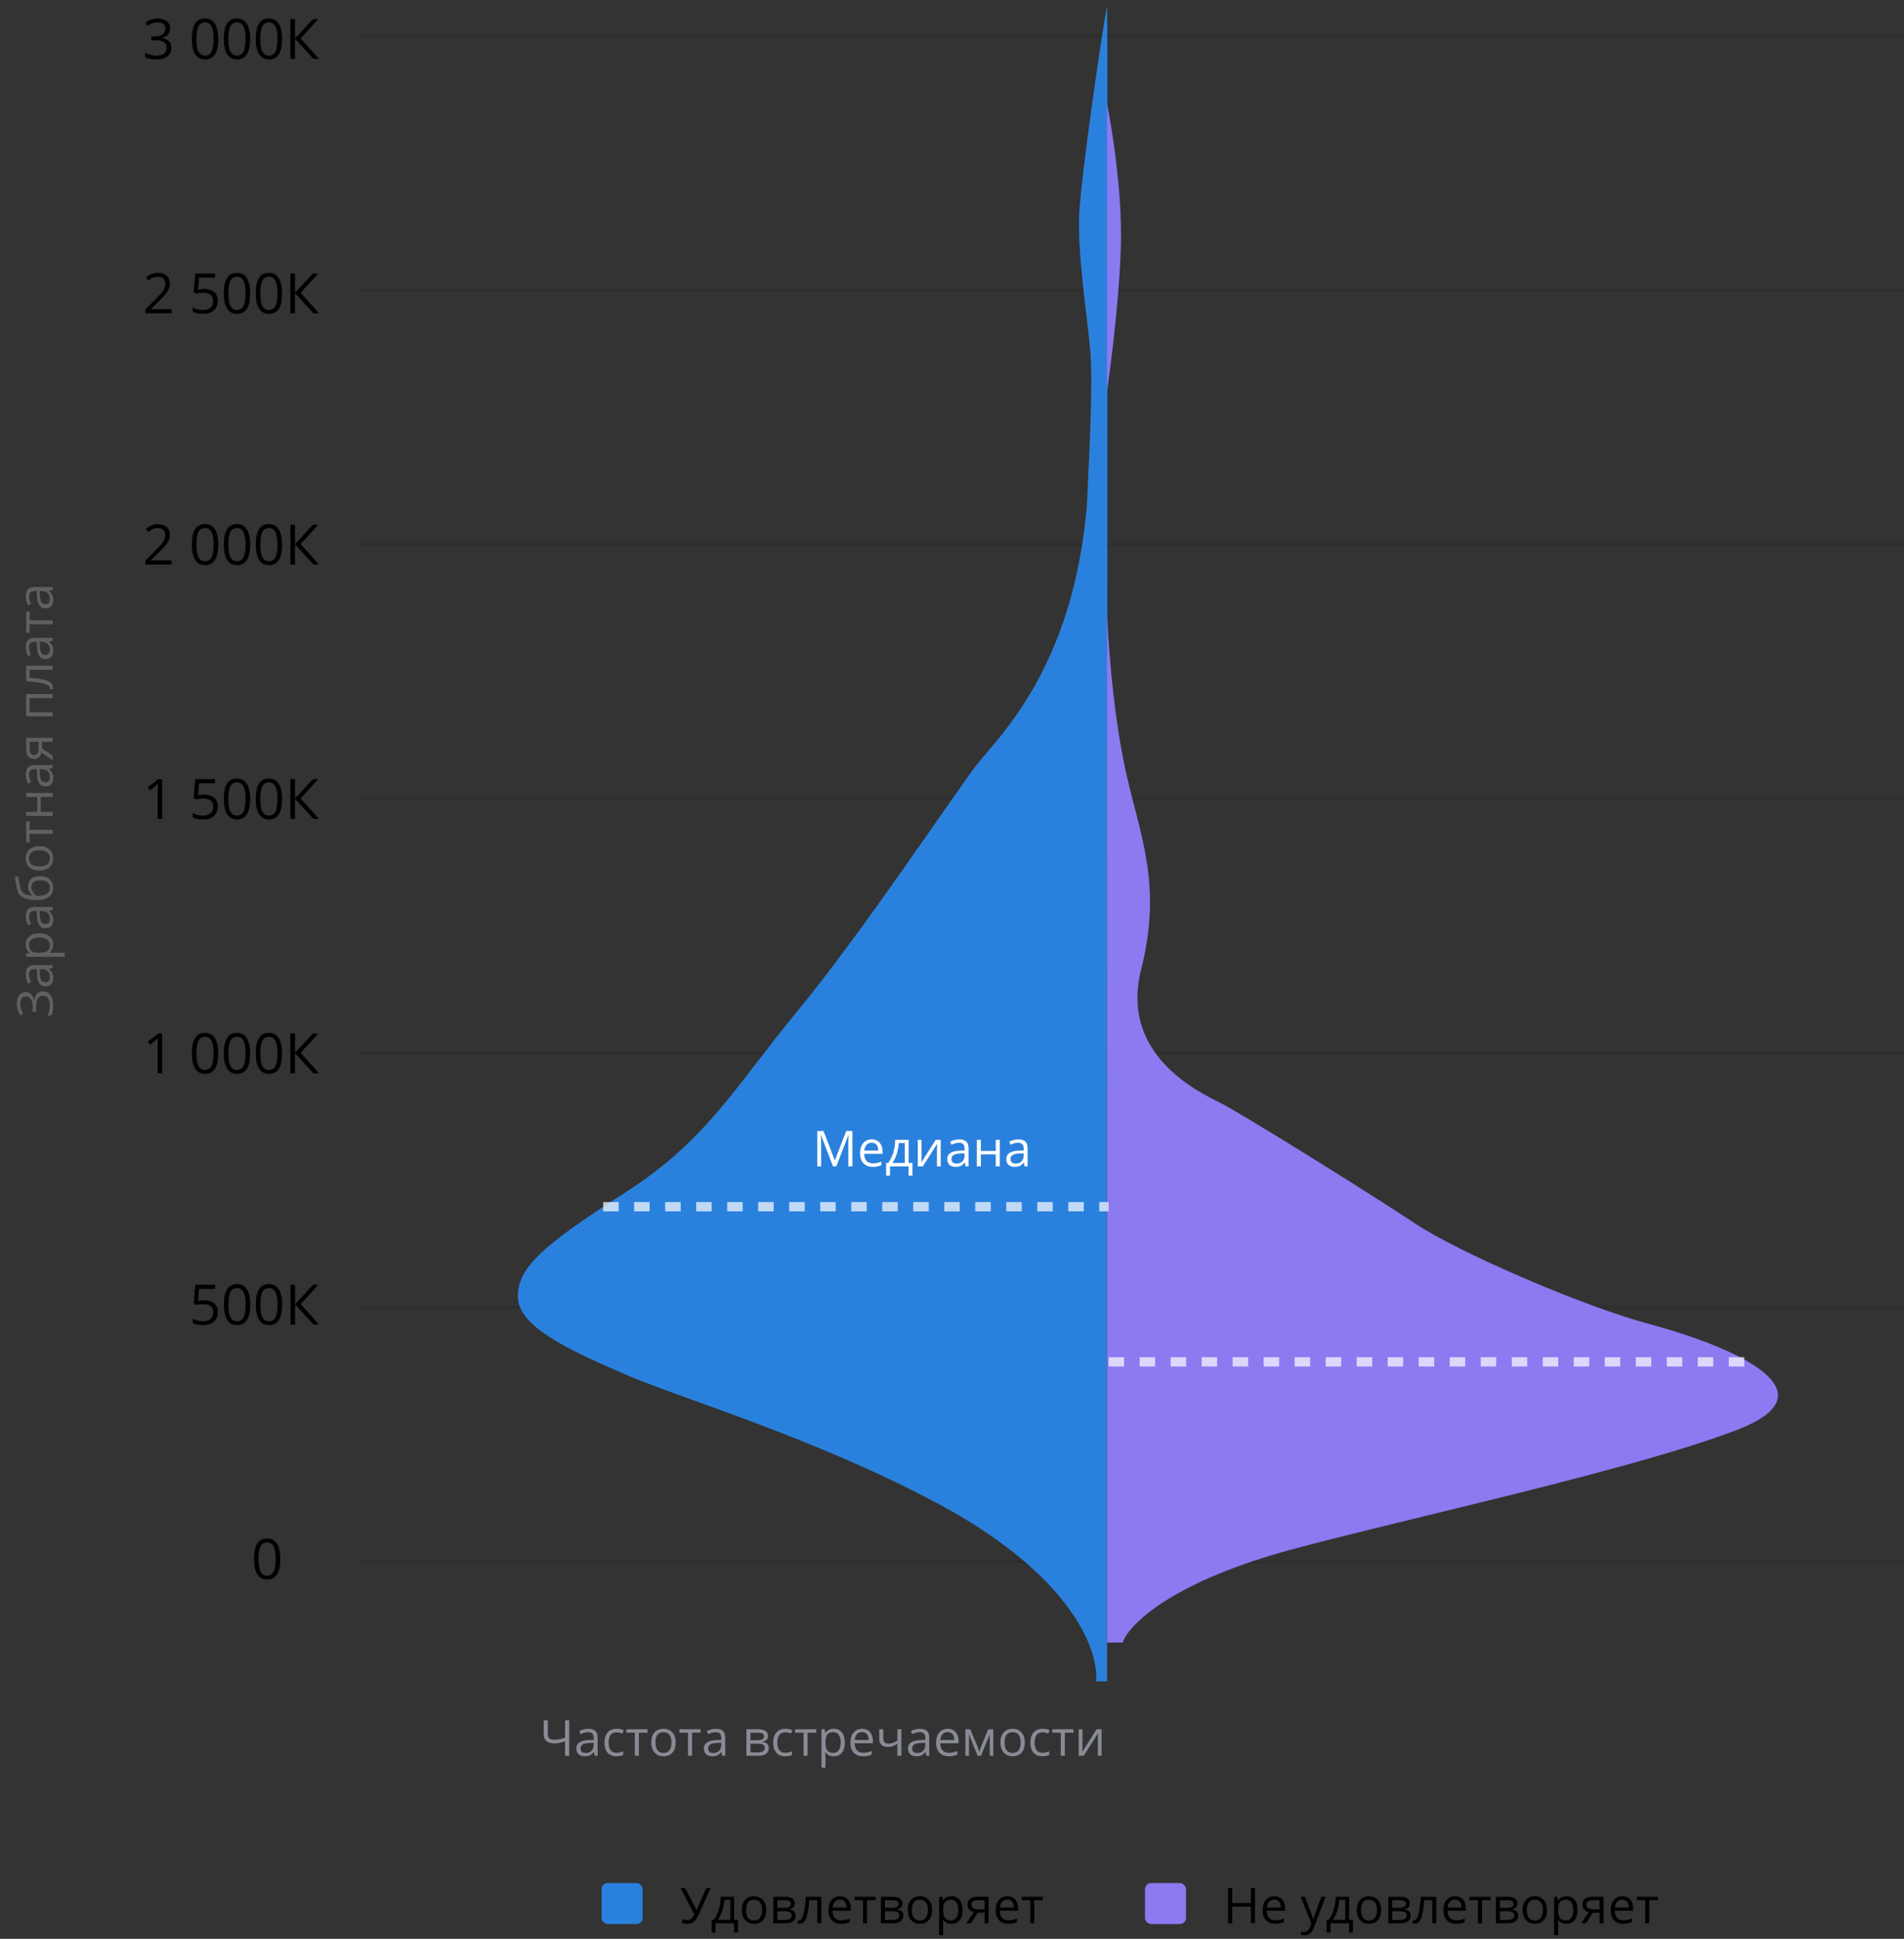 <?xml version="1.0" encoding="UTF-8"?> <svg xmlns="http://www.w3.org/2000/svg" width="614" height="625" viewBox="0 0 614 625" fill="none"><rect x="0" y="0" width="614" height="625" fill="#333333" stroke="none"/> <path d="M183.555 566H182.227V561.281C181.451 561.557 180.805 561.747 180.289 561.852C179.773 561.951 179.24 562 178.688 562C177.609 562 176.779 561.753 176.195 561.258C175.617 560.763 175.328 560.049 175.328 559.117V554.578H176.656V558.961C176.656 559.591 176.82 560.057 177.148 560.359C177.482 560.661 178.021 560.812 178.766 560.812C179.271 560.812 179.753 560.776 180.211 560.703C180.674 560.625 181.346 560.443 182.227 560.156V554.578H183.555V566ZM191.766 566L191.508 564.781H191.445C191.018 565.318 190.591 565.682 190.164 565.875C189.742 566.062 189.214 566.156 188.578 566.156C187.729 566.156 187.062 565.938 186.578 565.5C186.099 565.062 185.859 564.44 185.859 563.633C185.859 561.904 187.242 560.997 190.008 560.914L191.461 560.867V560.336C191.461 559.664 191.315 559.169 191.023 558.852C190.737 558.529 190.276 558.367 189.641 558.367C188.927 558.367 188.12 558.586 187.219 559.023L186.82 558.031C187.242 557.802 187.703 557.622 188.203 557.492C188.708 557.362 189.214 557.297 189.719 557.297C190.74 557.297 191.495 557.523 191.984 557.977C192.479 558.43 192.727 559.156 192.727 560.156V566H191.766ZM188.836 565.086C189.643 565.086 190.276 564.865 190.734 564.422C191.198 563.979 191.43 563.359 191.43 562.562V561.789L190.133 561.844C189.102 561.88 188.357 562.042 187.898 562.328C187.445 562.609 187.219 563.049 187.219 563.648C187.219 564.117 187.359 564.474 187.641 564.719C187.927 564.964 188.326 565.086 188.836 565.086ZM198.828 566.156C197.589 566.156 196.628 565.776 195.945 565.016C195.268 564.25 194.93 563.169 194.93 561.773C194.93 560.341 195.273 559.234 195.961 558.453C196.654 557.672 197.638 557.281 198.914 557.281C199.326 557.281 199.737 557.326 200.148 557.414C200.56 557.503 200.883 557.607 201.117 557.727L200.719 558.828C200.432 558.714 200.12 558.62 199.781 558.547C199.443 558.469 199.143 558.43 198.883 558.43C197.143 558.43 196.273 559.539 196.273 561.758C196.273 562.81 196.484 563.617 196.906 564.18C197.333 564.742 197.964 565.023 198.797 565.023C199.51 565.023 200.242 564.87 200.992 564.562V565.711C200.419 566.008 199.698 566.156 198.828 566.156ZM208.805 558.547H206.023V566H204.727V558.547H201.977V557.438H208.805V558.547ZM217.891 561.711C217.891 563.107 217.539 564.198 216.836 564.984C216.133 565.766 215.161 566.156 213.922 566.156C213.156 566.156 212.477 565.977 211.883 565.617C211.289 565.258 210.831 564.742 210.508 564.07C210.185 563.398 210.023 562.612 210.023 561.711C210.023 560.315 210.372 559.229 211.07 558.453C211.768 557.672 212.737 557.281 213.977 557.281C215.174 557.281 216.125 557.68 216.828 558.477C217.536 559.273 217.891 560.352 217.891 561.711ZM211.367 561.711C211.367 562.805 211.586 563.638 212.023 564.211C212.461 564.784 213.104 565.07 213.953 565.07C214.802 565.07 215.445 564.786 215.883 564.219C216.326 563.646 216.547 562.81 216.547 561.711C216.547 560.622 216.326 559.797 215.883 559.234C215.445 558.667 214.797 558.383 213.938 558.383C213.089 558.383 212.448 558.661 212.016 559.219C211.583 559.776 211.367 560.607 211.367 561.711ZM225.945 558.547H223.164V566H221.867V558.547H219.117V557.438H225.945V558.547ZM232.906 566L232.648 564.781H232.586C232.159 565.318 231.732 565.682 231.305 565.875C230.883 566.062 230.354 566.156 229.719 566.156C228.87 566.156 228.203 565.938 227.719 565.5C227.24 565.062 227 564.44 227 563.633C227 561.904 228.383 560.997 231.148 560.914L232.602 560.867V560.336C232.602 559.664 232.456 559.169 232.164 558.852C231.878 558.529 231.417 558.367 230.781 558.367C230.068 558.367 229.26 558.586 228.359 559.023L227.961 558.031C228.383 557.802 228.844 557.622 229.344 557.492C229.849 557.362 230.354 557.297 230.859 557.297C231.88 557.297 232.635 557.523 233.125 557.977C233.62 558.43 233.867 559.156 233.867 560.156V566H232.906ZM229.977 565.086C230.784 565.086 231.417 564.865 231.875 564.422C232.339 563.979 232.57 563.359 232.57 562.562V561.789L231.273 561.844C230.242 561.88 229.497 562.042 229.039 562.328C228.586 562.609 228.359 563.049 228.359 563.648C228.359 564.117 228.5 564.474 228.781 564.719C229.068 564.964 229.466 565.086 229.977 565.086ZM247.648 559.586C247.648 560.143 247.487 560.568 247.164 560.859C246.846 561.146 246.398 561.339 245.82 561.438V561.508C246.549 561.607 247.081 561.82 247.414 562.148C247.753 562.477 247.922 562.93 247.922 563.508C247.922 564.305 247.628 564.919 247.039 565.352C246.456 565.784 245.602 566 244.477 566H240.703V557.438H244.461C246.586 557.438 247.648 558.154 247.648 559.586ZM246.625 563.422C246.625 562.958 246.448 562.622 246.094 562.414C245.745 562.201 245.164 562.094 244.352 562.094H242V564.914H244.383C245.878 564.914 246.625 564.417 246.625 563.422ZM246.383 559.711C246.383 559.294 246.221 559 245.898 558.828C245.581 558.651 245.096 558.562 244.445 558.562H242V560.977H244.195C244.997 560.977 245.562 560.878 245.891 560.68C246.219 560.482 246.383 560.159 246.383 559.711ZM253.234 566.156C251.995 566.156 251.034 565.776 250.352 565.016C249.674 564.25 249.336 563.169 249.336 561.773C249.336 560.341 249.68 559.234 250.367 558.453C251.06 557.672 252.044 557.281 253.32 557.281C253.732 557.281 254.143 557.326 254.555 557.414C254.966 557.503 255.289 557.607 255.523 557.727L255.125 558.828C254.839 558.714 254.526 558.62 254.188 558.547C253.849 558.469 253.549 558.43 253.289 558.43C251.549 558.43 250.68 559.539 250.68 561.758C250.68 562.81 250.891 563.617 251.312 564.18C251.74 564.742 252.37 565.023 253.203 565.023C253.917 565.023 254.648 564.87 255.398 564.562V565.711C254.826 566.008 254.104 566.156 253.234 566.156ZM263.211 558.547H260.43V566H259.133V558.547H256.383V557.438H263.211V558.547ZM268.891 566.156C268.333 566.156 267.823 566.055 267.359 565.852C266.901 565.643 266.516 565.326 266.203 564.898H266.109C266.172 565.398 266.203 565.872 266.203 566.32V569.844H264.906V557.438H265.961L266.141 558.609H266.203C266.536 558.141 266.924 557.802 267.367 557.594C267.81 557.385 268.318 557.281 268.891 557.281C270.026 557.281 270.901 557.669 271.516 558.445C272.135 559.221 272.445 560.31 272.445 561.711C272.445 563.117 272.13 564.211 271.5 564.992C270.875 565.768 270.005 566.156 268.891 566.156ZM268.703 558.383C267.828 558.383 267.195 558.625 266.805 559.109C266.414 559.594 266.214 560.365 266.203 561.422V561.711C266.203 562.914 266.404 563.776 266.805 564.297C267.206 564.812 267.849 565.07 268.734 565.07C269.474 565.07 270.052 564.771 270.469 564.172C270.891 563.573 271.102 562.747 271.102 561.695C271.102 560.628 270.891 559.81 270.469 559.242C270.052 558.669 269.464 558.383 268.703 558.383ZM278.336 566.156C277.07 566.156 276.07 565.771 275.336 565C274.607 564.229 274.242 563.159 274.242 561.789C274.242 560.409 274.581 559.312 275.258 558.5C275.94 557.688 276.854 557.281 278 557.281C279.073 557.281 279.922 557.635 280.547 558.344C281.172 559.047 281.484 559.977 281.484 561.133V561.953H275.586C275.612 562.958 275.865 563.721 276.344 564.242C276.828 564.763 277.508 565.023 278.383 565.023C279.305 565.023 280.216 564.831 281.117 564.445V565.602C280.659 565.799 280.224 565.94 279.812 566.023C279.406 566.112 278.914 566.156 278.336 566.156ZM277.984 558.367C277.297 558.367 276.747 558.591 276.336 559.039C275.93 559.487 275.69 560.107 275.617 560.898H280.094C280.094 560.081 279.911 559.456 279.547 559.023C279.182 558.586 278.661 558.367 277.984 558.367ZM284.844 557.438V560.562C284.844 561.562 285.414 562.062 286.555 562.062C287.029 562.062 287.482 561.99 287.914 561.844C288.346 561.698 288.836 561.451 289.383 561.102V557.438H290.68V566H289.383V562.125C288.836 562.5 288.328 562.766 287.859 562.922C287.396 563.073 286.87 563.148 286.281 563.148C285.427 563.148 284.758 562.924 284.273 562.477C283.789 562.029 283.547 561.422 283.547 560.656V557.438H284.844ZM298.703 566L298.445 564.781H298.383C297.956 565.318 297.529 565.682 297.102 565.875C296.68 566.062 296.151 566.156 295.516 566.156C294.667 566.156 294 565.938 293.516 565.5C293.036 565.062 292.797 564.44 292.797 563.633C292.797 561.904 294.18 560.997 296.945 560.914L298.398 560.867V560.336C298.398 559.664 298.253 559.169 297.961 558.852C297.674 558.529 297.214 558.367 296.578 558.367C295.865 558.367 295.057 558.586 294.156 559.023L293.758 558.031C294.18 557.802 294.641 557.622 295.141 557.492C295.646 557.362 296.151 557.297 296.656 557.297C297.677 557.297 298.432 557.523 298.922 557.977C299.417 558.43 299.664 559.156 299.664 560.156V566H298.703ZM295.773 565.086C296.581 565.086 297.214 564.865 297.672 564.422C298.135 563.979 298.367 563.359 298.367 562.562V561.789L297.07 561.844C296.039 561.88 295.294 562.042 294.836 562.328C294.383 562.609 294.156 563.049 294.156 563.648C294.156 564.117 294.297 564.474 294.578 564.719C294.865 564.964 295.263 565.086 295.773 565.086ZM305.961 566.156C304.695 566.156 303.695 565.771 302.961 565C302.232 564.229 301.867 563.159 301.867 561.789C301.867 560.409 302.206 559.312 302.883 558.5C303.565 557.688 304.479 557.281 305.625 557.281C306.698 557.281 307.547 557.635 308.172 558.344C308.797 559.047 309.109 559.977 309.109 561.133V561.953H303.211C303.237 562.958 303.49 563.721 303.969 564.242C304.453 564.763 305.133 565.023 306.008 565.023C306.93 565.023 307.841 564.831 308.742 564.445V565.602C308.284 565.799 307.849 565.94 307.438 566.023C307.031 566.112 306.539 566.156 305.961 566.156ZM305.609 558.367C304.922 558.367 304.372 558.591 303.961 559.039C303.555 559.487 303.315 560.107 303.242 560.898H307.719C307.719 560.081 307.536 559.456 307.172 559.023C306.807 558.586 306.286 558.367 305.609 558.367ZM315.773 564.75L316.016 564.023L316.352 563.102L318.672 557.453H320.32V566H319.172V558.93L319.016 559.383L318.562 560.578L316.352 566H315.266L313.055 560.562C312.779 559.865 312.589 559.32 312.484 558.93V566H311.328V557.453H312.914L315.156 562.883C315.38 563.456 315.586 564.078 315.773 564.75ZM330.484 561.711C330.484 563.107 330.133 564.198 329.43 564.984C328.727 565.766 327.755 566.156 326.516 566.156C325.75 566.156 325.07 565.977 324.477 565.617C323.883 565.258 323.424 564.742 323.102 564.07C322.779 563.398 322.617 562.612 322.617 561.711C322.617 560.315 322.966 559.229 323.664 558.453C324.362 557.672 325.331 557.281 326.57 557.281C327.768 557.281 328.719 557.68 329.422 558.477C330.13 559.273 330.484 560.352 330.484 561.711ZM323.961 561.711C323.961 562.805 324.18 563.638 324.617 564.211C325.055 564.784 325.698 565.07 326.547 565.07C327.396 565.07 328.039 564.786 328.477 564.219C328.919 563.646 329.141 562.81 329.141 561.711C329.141 560.622 328.919 559.797 328.477 559.234C328.039 558.667 327.391 558.383 326.531 558.383C325.682 558.383 325.042 558.661 324.609 559.219C324.177 559.776 323.961 560.607 323.961 561.711ZM336.188 566.156C334.948 566.156 333.987 565.776 333.305 565.016C332.628 564.25 332.289 563.169 332.289 561.773C332.289 560.341 332.633 559.234 333.32 558.453C334.013 557.672 334.997 557.281 336.273 557.281C336.685 557.281 337.096 557.326 337.508 557.414C337.919 557.503 338.242 557.607 338.477 557.727L338.078 558.828C337.792 558.714 337.479 558.62 337.141 558.547C336.802 558.469 336.503 558.43 336.242 558.43C334.503 558.43 333.633 559.539 333.633 561.758C333.633 562.81 333.844 563.617 334.266 564.18C334.693 564.742 335.323 565.023 336.156 565.023C336.87 565.023 337.602 564.87 338.352 564.562V565.711C337.779 566.008 337.057 566.156 336.188 566.156ZM346.164 558.547H343.383V566H342.086V558.547H339.336V557.438H346.164V558.547ZM349.078 557.438V562.867L349.023 564.289L349 564.734L353.633 557.438H355.25V566H354.039V560.766L354.062 559.734L354.102 558.719L349.477 566H347.859V557.438H349.078Z" fill="#888B94"></path> <line x1="116.5" y1="11.5" x2="613.5" y2="11.5" stroke="black" stroke-opacity="0.1" stroke-linecap="round"></line> <line x1="116.5" y1="93.5" x2="613.5" y2="93.5" stroke="black" stroke-opacity="0.1" stroke-linecap="round"></line> <line x1="116.5" y1="175.5" x2="613.5" y2="175.5" stroke="black" stroke-opacity="0.1" stroke-linecap="round"></line> <line x1="116.5" y1="257.5" x2="613.5" y2="257.5" stroke="black" stroke-opacity="0.1" stroke-linecap="round"></line> <line x1="116.5" y1="339.5" x2="613.5" y2="339.5" stroke="black" stroke-opacity="0.1" stroke-linecap="round"></line> <line x1="116.5" y1="421.5" x2="613.5" y2="421.5" stroke="black" stroke-opacity="0.1" stroke-linecap="round"></line> <line x1="116.5" y1="503.5" x2="613.5" y2="503.5" stroke="black" stroke-opacity="0.1" stroke-linecap="round"></line> <path d="M90.395 502.558C90.395 504.778 90.044 506.437 89.341 507.532C88.644 508.628 87.574 509.176 86.133 509.176C84.75 509.176 83.698 508.616 82.978 507.497C82.257 506.372 81.897 504.726 81.897 502.558C81.897 500.319 82.245 498.658 82.942 497.574C83.64 496.49 84.703 495.948 86.133 495.948C87.527 495.948 88.585 496.514 89.306 497.645C90.032 498.775 90.395 500.413 90.395 502.558ZM83.373 502.558C83.373 504.427 83.593 505.789 84.032 506.645C84.472 507.494 85.172 507.919 86.133 507.919C87.106 507.919 87.809 507.488 88.242 506.627C88.682 505.76 88.901 504.403 88.901 502.558C88.901 500.712 88.682 499.361 88.242 498.506C87.809 497.645 87.106 497.214 86.133 497.214C85.172 497.214 84.472 497.639 84.032 498.488C83.593 499.332 83.373 500.688 83.373 502.558Z" fill="black"></path> <path d="M65.895 419.151C67.249 419.151 68.312 419.488 69.086 420.162C69.865 420.83 70.255 421.747 70.255 422.913C70.255 424.243 69.83 425.286 68.981 426.042C68.137 426.798 66.971 427.176 65.482 427.176C64.035 427.176 62.931 426.944 62.169 426.481V425.075C62.579 425.339 63.089 425.547 63.698 425.699C64.308 425.846 64.908 425.919 65.5 425.919C66.531 425.919 67.331 425.676 67.899 425.189C68.474 424.703 68.761 424 68.761 423.08C68.761 421.287 67.662 420.391 65.465 420.391C64.908 420.391 64.164 420.476 63.232 420.646L62.477 420.162L62.96 414.15H69.35V415.495H64.208L63.883 419.354C64.557 419.219 65.228 419.151 65.895 419.151ZM80.696 420.558C80.696 422.778 80.345 424.437 79.642 425.532C78.944 426.628 77.875 427.176 76.434 427.176C75.051 427.176 73.999 426.616 73.278 425.497C72.558 424.372 72.197 422.726 72.197 420.558C72.197 418.319 72.546 416.658 73.243 415.574C73.94 414.49 75.004 413.948 76.434 413.948C77.828 413.948 78.886 414.514 79.606 415.645C80.333 416.775 80.696 418.413 80.696 420.558ZM73.674 420.558C73.674 422.427 73.894 423.789 74.333 424.645C74.772 425.494 75.473 425.919 76.434 425.919C77.406 425.919 78.109 425.488 78.543 424.627C78.982 423.76 79.202 422.403 79.202 420.558C79.202 418.712 78.982 417.361 78.543 416.506C78.109 415.645 77.406 415.214 76.434 415.214C75.473 415.214 74.772 415.639 74.333 416.488C73.894 417.332 73.674 418.688 73.674 420.558ZM90.997 420.558C90.997 422.778 90.645 424.437 89.942 425.532C89.245 426.628 88.176 427.176 86.734 427.176C85.352 427.176 84.3 426.616 83.579 425.497C82.858 424.372 82.498 422.726 82.498 420.558C82.498 418.319 82.847 416.658 83.544 415.574C84.241 414.49 85.305 413.948 86.734 413.948C88.129 413.948 89.186 414.514 89.907 415.645C90.634 416.775 90.997 418.413 90.997 420.558ZM83.975 420.558C83.975 422.427 84.194 423.789 84.634 424.645C85.073 425.494 85.773 425.919 86.734 425.919C87.707 425.919 88.41 425.488 88.844 424.627C89.283 423.76 89.503 422.403 89.503 420.558C89.503 418.712 89.283 417.361 88.844 416.506C88.41 415.645 87.707 415.214 86.734 415.214C85.773 415.214 85.073 415.639 84.634 416.488C84.194 417.332 83.975 418.688 83.975 420.558ZM102.915 427H101.104L95.163 420.487V427H93.669V414.15H95.163V420.373L100.955 414.15H102.669L96.982 420.391L102.915 427Z" fill="black"></path> <path d="M52.284 346H50.86V336.842C50.86 336.08 50.884 335.359 50.931 334.68C50.808 334.803 50.67 334.932 50.518 335.066C50.365 335.201 49.668 335.772 48.426 336.78L47.652 335.778L51.054 333.15H52.284V346ZM70.372 339.558C70.372 341.778 70.02 343.437 69.317 344.532C68.62 345.628 67.551 346.176 66.109 346.176C64.727 346.176 63.675 345.616 62.954 344.497C62.233 343.372 61.873 341.726 61.873 339.558C61.873 337.319 62.222 335.658 62.919 334.574C63.616 333.49 64.68 332.948 66.109 332.948C67.504 332.948 68.561 333.514 69.282 334.645C70.009 335.775 70.372 337.413 70.372 339.558ZM63.35 339.558C63.35 341.427 63.569 342.789 64.009 343.645C64.448 344.494 65.148 344.919 66.109 344.919C67.082 344.919 67.785 344.488 68.219 343.627C68.658 342.76 68.878 341.403 68.878 339.558C68.878 337.712 68.658 336.361 68.219 335.506C67.785 334.645 67.082 334.214 66.109 334.214C65.148 334.214 64.448 334.639 64.009 335.488C63.569 336.332 63.35 337.688 63.35 339.558ZM80.673 339.558C80.673 341.778 80.321 343.437 79.618 344.532C78.921 345.628 77.852 346.176 76.41 346.176C75.027 346.176 73.976 345.616 73.255 344.497C72.534 343.372 72.174 341.726 72.174 339.558C72.174 337.319 72.522 335.658 73.22 334.574C73.917 333.49 74.981 332.948 76.41 332.948C77.805 332.948 78.862 333.514 79.583 334.645C80.31 335.775 80.673 337.413 80.673 339.558ZM73.65 339.558C73.65 341.427 73.87 342.789 74.31 343.645C74.749 344.494 75.449 344.919 76.41 344.919C77.383 344.919 78.086 344.488 78.519 343.627C78.959 342.76 79.179 341.403 79.179 339.558C79.179 337.712 78.959 336.361 78.519 335.506C78.086 334.645 77.383 334.214 76.41 334.214C75.449 334.214 74.749 334.639 74.31 335.488C73.87 336.332 73.65 337.688 73.65 339.558ZM90.974 339.558C90.974 341.778 90.622 343.437 89.919 344.532C89.222 345.628 88.152 346.176 86.711 346.176C85.328 346.176 84.276 345.616 83.556 344.497C82.835 343.372 82.475 341.726 82.475 339.558C82.475 337.319 82.823 335.658 83.52 334.574C84.218 333.49 85.281 332.948 86.711 332.948C88.106 332.948 89.163 333.514 89.884 334.645C90.61 335.775 90.974 337.413 90.974 339.558ZM83.951 339.558C83.951 341.427 84.171 342.789 84.61 343.645C85.05 344.494 85.75 344.919 86.711 344.919C87.684 344.919 88.387 344.488 88.82 343.627C89.26 342.76 89.48 341.403 89.48 339.558C89.48 337.712 89.26 336.361 88.82 335.506C88.387 334.645 87.684 334.214 86.711 334.214C85.75 334.214 85.05 334.639 84.61 335.488C84.171 336.332 83.951 337.688 83.951 339.558ZM102.892 346H101.081L95.14 339.487V346H93.645V333.15H95.14V339.373L100.932 333.15H102.646L96.959 339.391L102.892 346Z" fill="black"></path> <path d="M52.284 264H50.86V254.842C50.86 254.08 50.884 253.359 50.931 252.68C50.808 252.803 50.67 252.932 50.518 253.066C50.365 253.201 49.668 253.772 48.426 254.78L47.652 253.778L51.054 251.15H52.284V264ZM65.872 256.151C67.226 256.151 68.289 256.488 69.062 257.162C69.842 257.83 70.231 258.747 70.231 259.913C70.231 261.243 69.807 262.286 68.957 263.042C68.113 263.798 66.947 264.176 65.459 264.176C64.012 264.176 62.907 263.944 62.145 263.481V262.075C62.556 262.339 63.065 262.547 63.675 262.699C64.284 262.846 64.885 262.919 65.477 262.919C66.508 262.919 67.308 262.676 67.876 262.189C68.45 261.703 68.737 261 68.737 260.08C68.737 258.287 67.639 257.391 65.441 257.391C64.885 257.391 64.141 257.476 63.209 257.646L62.453 257.162L62.937 251.15H69.326V252.495H64.185L63.859 256.354C64.533 256.219 65.204 256.151 65.872 256.151ZM80.673 257.558C80.673 259.778 80.321 261.437 79.618 262.532C78.921 263.628 77.852 264.176 76.41 264.176C75.027 264.176 73.976 263.616 73.255 262.497C72.534 261.372 72.174 259.726 72.174 257.558C72.174 255.319 72.522 253.658 73.22 252.574C73.917 251.49 74.981 250.948 76.41 250.948C77.805 250.948 78.862 251.514 79.583 252.645C80.31 253.775 80.673 255.413 80.673 257.558ZM73.65 257.558C73.65 259.427 73.87 260.789 74.31 261.645C74.749 262.494 75.449 262.919 76.41 262.919C77.383 262.919 78.086 262.488 78.519 261.627C78.959 260.76 79.179 259.403 79.179 257.558C79.179 255.712 78.959 254.361 78.519 253.506C78.086 252.645 77.383 252.214 76.41 252.214C75.449 252.214 74.749 252.639 74.31 253.488C73.87 254.332 73.65 255.688 73.65 257.558ZM90.974 257.558C90.974 259.778 90.622 261.437 89.919 262.532C89.222 263.628 88.152 264.176 86.711 264.176C85.328 264.176 84.276 263.616 83.556 262.497C82.835 261.372 82.475 259.726 82.475 257.558C82.475 255.319 82.823 253.658 83.52 252.574C84.218 251.49 85.281 250.948 86.711 250.948C88.106 250.948 89.163 251.514 89.884 252.645C90.61 253.775 90.974 255.413 90.974 257.558ZM83.951 257.558C83.951 259.427 84.171 260.789 84.61 261.645C85.05 262.494 85.75 262.919 86.711 262.919C87.684 262.919 88.387 262.488 88.82 261.627C89.26 260.76 89.48 259.403 89.48 257.558C89.48 255.712 89.26 254.361 88.82 253.506C88.387 252.645 87.684 252.214 86.711 252.214C85.75 252.214 85.05 252.639 84.61 253.488C84.171 254.332 83.951 255.688 83.951 257.558ZM102.892 264H101.081L95.14 257.487V264H93.645V251.15H95.14V257.373L100.932 251.15H102.646L96.959 257.391L102.892 264Z" fill="black"></path> <path d="M55.325 182H46.879V180.743L50.263 177.342C51.294 176.299 51.974 175.555 52.302 175.109C52.63 174.664 52.876 174.23 53.04 173.809C53.204 173.387 53.286 172.933 53.286 172.446C53.286 171.761 53.078 171.219 52.662 170.82C52.246 170.416 51.669 170.214 50.931 170.214C50.398 170.214 49.891 170.302 49.41 170.478C48.935 170.653 48.405 170.973 47.819 171.436L47.046 170.442C48.23 169.458 49.519 168.966 50.913 168.966C52.12 168.966 53.066 169.276 53.752 169.897C54.438 170.513 54.78 171.342 54.78 172.385C54.78 173.199 54.552 174.005 54.095 174.802C53.638 175.599 52.782 176.606 51.528 177.825L48.716 180.576V180.646H55.325V182ZM70.372 175.558C70.372 177.778 70.02 179.437 69.317 180.532C68.62 181.628 67.551 182.176 66.109 182.176C64.727 182.176 63.675 181.616 62.954 180.497C62.233 179.372 61.873 177.726 61.873 175.558C61.873 173.319 62.222 171.658 62.919 170.574C63.616 169.49 64.68 168.948 66.109 168.948C67.504 168.948 68.561 169.514 69.282 170.645C70.009 171.775 70.372 173.413 70.372 175.558ZM63.35 175.558C63.35 177.427 63.569 178.789 64.009 179.645C64.448 180.494 65.148 180.919 66.109 180.919C67.082 180.919 67.785 180.488 68.219 179.627C68.658 178.76 68.878 177.403 68.878 175.558C68.878 173.712 68.658 172.361 68.219 171.506C67.785 170.645 67.082 170.214 66.109 170.214C65.148 170.214 64.448 170.639 64.009 171.488C63.569 172.332 63.35 173.688 63.35 175.558ZM80.673 175.558C80.673 177.778 80.321 179.437 79.618 180.532C78.921 181.628 77.852 182.176 76.41 182.176C75.027 182.176 73.976 181.616 73.255 180.497C72.534 179.372 72.174 177.726 72.174 175.558C72.174 173.319 72.522 171.658 73.22 170.574C73.917 169.49 74.981 168.948 76.41 168.948C77.805 168.948 78.862 169.514 79.583 170.645C80.31 171.775 80.673 173.413 80.673 175.558ZM73.65 175.558C73.65 177.427 73.87 178.789 74.31 179.645C74.749 180.494 75.449 180.919 76.41 180.919C77.383 180.919 78.086 180.488 78.519 179.627C78.959 178.76 79.179 177.403 79.179 175.558C79.179 173.712 78.959 172.361 78.519 171.506C78.086 170.645 77.383 170.214 76.41 170.214C75.449 170.214 74.749 170.639 74.31 171.488C73.87 172.332 73.65 173.688 73.65 175.558ZM90.974 175.558C90.974 177.778 90.622 179.437 89.919 180.532C89.222 181.628 88.152 182.176 86.711 182.176C85.328 182.176 84.276 181.616 83.556 180.497C82.835 179.372 82.475 177.726 82.475 175.558C82.475 173.319 82.823 171.658 83.52 170.574C84.218 169.49 85.281 168.948 86.711 168.948C88.106 168.948 89.163 169.514 89.884 170.645C90.61 171.775 90.974 173.413 90.974 175.558ZM83.951 175.558C83.951 177.427 84.171 178.789 84.61 179.645C85.05 180.494 85.75 180.919 86.711 180.919C87.684 180.919 88.387 180.488 88.82 179.627C89.26 178.76 89.48 177.403 89.48 175.558C89.48 173.712 89.26 172.361 88.82 171.506C88.387 170.645 87.684 170.214 86.711 170.214C85.75 170.214 85.05 170.639 84.61 171.488C84.171 172.332 83.951 173.688 83.951 175.558ZM102.892 182H101.081L95.14 175.487V182H93.645V169.15H95.14V175.373L100.932 169.15H102.646L96.959 175.391L102.892 182Z" fill="black"></path> <path d="M55.325 101H46.879V99.743L50.263 96.342C51.294 95.299 51.974 94.555 52.302 94.109C52.63 93.664 52.876 93.231 53.04 92.809C53.204 92.387 53.286 91.933 53.286 91.446C53.286 90.761 53.078 90.219 52.662 89.82C52.246 89.416 51.669 89.214 50.931 89.214C50.398 89.214 49.891 89.302 49.41 89.478C48.935 89.653 48.405 89.973 47.819 90.436L47.046 89.442C48.23 88.458 49.519 87.966 50.913 87.966C52.12 87.966 53.066 88.276 53.752 88.897C54.438 89.513 54.78 90.342 54.78 91.385C54.78 92.199 54.552 93.005 54.095 93.802C53.638 94.599 52.782 95.606 51.528 96.825L48.716 99.576V99.647H55.325V101ZM65.872 93.151C67.226 93.151 68.289 93.488 69.062 94.162C69.842 94.83 70.231 95.747 70.231 96.913C70.231 98.243 69.807 99.286 68.957 100.042C68.113 100.798 66.947 101.176 65.459 101.176C64.012 101.176 62.907 100.944 62.145 100.481V99.075C62.556 99.339 63.065 99.547 63.675 99.699C64.284 99.846 64.885 99.919 65.477 99.919C66.508 99.919 67.308 99.676 67.876 99.189C68.45 98.703 68.737 98 68.737 97.08C68.737 95.287 67.639 94.391 65.441 94.391C64.885 94.391 64.141 94.476 63.209 94.645L62.453 94.162L62.937 88.15H69.326V89.495H64.185L63.859 93.353C64.533 93.219 65.204 93.151 65.872 93.151ZM80.673 94.558C80.673 96.778 80.321 98.436 79.618 99.532C78.921 100.628 77.852 101.176 76.41 101.176C75.027 101.176 73.976 100.616 73.255 99.497C72.534 98.372 72.174 96.726 72.174 94.558C72.174 92.319 72.522 90.658 73.22 89.574C73.917 88.49 74.981 87.948 76.41 87.948C77.805 87.948 78.862 88.514 79.583 89.644C80.31 90.775 80.673 92.413 80.673 94.558ZM73.65 94.558C73.65 96.427 73.87 97.789 74.31 98.644C74.749 99.494 75.449 99.919 76.41 99.919C77.383 99.919 78.086 99.488 78.519 98.627C78.959 97.76 79.179 96.403 79.179 94.558C79.179 92.712 78.959 91.361 78.519 90.506C78.086 89.644 77.383 89.214 76.41 89.214C75.449 89.214 74.749 89.639 74.31 90.488C73.87 91.332 73.65 92.689 73.65 94.558ZM90.974 94.558C90.974 96.778 90.622 98.436 89.919 99.532C89.222 100.628 88.152 101.176 86.711 101.176C85.328 101.176 84.276 100.616 83.556 99.497C82.835 98.372 82.475 96.726 82.475 94.558C82.475 92.319 82.823 90.658 83.52 89.574C84.218 88.49 85.281 87.948 86.711 87.948C88.106 87.948 89.163 88.514 89.884 89.644C90.61 90.775 90.974 92.413 90.974 94.558ZM83.951 94.558C83.951 96.427 84.171 97.789 84.61 98.644C85.05 99.494 85.75 99.919 86.711 99.919C87.684 99.919 88.387 99.488 88.82 98.627C89.26 97.76 89.48 96.403 89.48 94.558C89.48 92.712 89.26 91.361 88.82 90.506C88.387 89.644 87.684 89.214 86.711 89.214C85.75 89.214 85.05 89.639 84.61 90.488C84.171 91.332 83.951 92.689 83.951 94.558ZM102.892 101H101.081L95.14 94.487V101H93.645V88.15H95.14V94.373L100.932 88.15H102.646L96.959 94.391L102.892 101Z" fill="black"></path> <path d="M54.842 9.174C54.842 9.994 54.61 10.665 54.148 11.187C53.69 11.708 53.04 12.057 52.196 12.232V12.303C53.227 12.432 53.992 12.76 54.49 13.287C54.988 13.815 55.237 14.506 55.237 15.361C55.237 16.586 54.812 17.529 53.963 18.191C53.113 18.848 51.906 19.176 50.342 19.176C49.662 19.176 49.038 19.123 48.47 19.018C47.907 18.918 47.359 18.739 46.826 18.481V17.093C47.383 17.368 47.975 17.579 48.602 17.726C49.234 17.866 49.832 17.936 50.395 17.936C52.615 17.936 53.726 17.066 53.726 15.326C53.726 13.768 52.501 12.988 50.052 12.988H48.786V11.731H50.069C51.071 11.731 51.865 11.512 52.451 11.072C53.037 10.627 53.33 10.012 53.33 9.227C53.33 8.6 53.113 8.107 52.68 7.75C52.252 7.393 51.669 7.214 50.931 7.214C50.368 7.214 49.838 7.29 49.34 7.442C48.842 7.595 48.273 7.876 47.635 8.286L46.897 7.302C47.424 6.886 48.03 6.561 48.716 6.326C49.407 6.086 50.134 5.966 50.895 5.966C52.144 5.966 53.113 6.253 53.805 6.827C54.496 7.396 54.842 8.178 54.842 9.174ZM70.372 12.558C70.372 14.778 70.02 16.436 69.317 17.532C68.62 18.628 67.551 19.176 66.109 19.176C64.727 19.176 63.675 18.616 62.954 17.497C62.233 16.372 61.873 14.726 61.873 12.558C61.873 10.319 62.222 8.658 62.919 7.574C63.616 6.49 64.68 5.948 66.109 5.948C67.504 5.948 68.561 6.514 69.282 7.645C70.009 8.775 70.372 10.413 70.372 12.558ZM63.35 12.558C63.35 14.427 63.569 15.789 64.009 16.645C64.448 17.494 65.148 17.919 66.109 17.919C67.082 17.919 67.785 17.488 68.219 16.627C68.658 15.76 68.878 14.403 68.878 12.558C68.878 10.712 68.658 9.361 68.219 8.506C67.785 7.645 67.082 7.214 66.109 7.214C65.148 7.214 64.448 7.639 64.009 8.488C63.569 9.332 63.35 10.688 63.35 12.558ZM80.673 12.558C80.673 14.778 80.321 16.436 79.618 17.532C78.921 18.628 77.852 19.176 76.41 19.176C75.027 19.176 73.976 18.616 73.255 17.497C72.534 16.372 72.174 14.726 72.174 12.558C72.174 10.319 72.522 8.658 73.22 7.574C73.917 6.49 74.981 5.948 76.41 5.948C77.805 5.948 78.862 6.514 79.583 7.645C80.31 8.775 80.673 10.413 80.673 12.558ZM73.65 12.558C73.65 14.427 73.87 15.789 74.31 16.645C74.749 17.494 75.449 17.919 76.41 17.919C77.383 17.919 78.086 17.488 78.519 16.627C78.959 15.76 79.179 14.403 79.179 12.558C79.179 10.712 78.959 9.361 78.519 8.506C78.086 7.645 77.383 7.214 76.41 7.214C75.449 7.214 74.749 7.639 74.31 8.488C73.87 9.332 73.65 10.688 73.65 12.558ZM90.974 12.558C90.974 14.778 90.622 16.436 89.919 17.532C89.222 18.628 88.152 19.176 86.711 19.176C85.328 19.176 84.276 18.616 83.556 17.497C82.835 16.372 82.475 14.726 82.475 12.558C82.475 10.319 82.823 8.658 83.52 7.574C84.218 6.49 85.281 5.948 86.711 5.948C88.106 5.948 89.163 6.514 89.884 7.645C90.61 8.775 90.974 10.413 90.974 12.558ZM83.951 12.558C83.951 14.427 84.171 15.789 84.61 16.645C85.05 17.494 85.75 17.919 86.711 17.919C87.684 17.919 88.387 17.488 88.82 16.627C89.26 15.76 89.48 14.403 89.48 12.558C89.48 10.712 89.26 9.361 88.82 8.506C88.387 7.645 87.684 7.214 86.711 7.214C85.75 7.214 85.05 7.639 84.61 8.488C84.171 9.332 83.951 10.688 83.951 12.558ZM102.892 19H101.081L95.14 12.487V19H93.645V6.15H95.14V12.373L100.932 6.15H102.646L96.959 12.391L102.892 19Z" fill="black"></path> <path d="M8.25 319.805C9 319.805 9.609 320.044 10.078 320.523C10.547 320.997 10.844 321.654 10.969 322.492L11.031 322.492C11.162 321.539 11.461 320.818 11.93 320.328C12.398 319.833 13.01 319.586 13.766 319.586C14.833 319.586 15.667 319.984 16.266 320.781C16.859 321.578 17.156 322.703 17.156 324.156C17.156 325.484 16.951 326.573 16.539 327.422L15.305 327.422C15.544 326.922 15.729 326.383 15.859 325.805C15.99 325.221 16.055 324.661 16.055 324.125C16.055 323.094 15.859 322.315 15.469 321.789C15.078 321.258 14.516 320.992 13.781 320.992C13.083 320.992 12.555 321.286 12.195 321.875C11.836 322.458 11.656 323.331 11.656 324.492L11.656 326.195L10.539 326.195L10.539 324.562C10.539 323.495 10.349 322.669 9.969 322.086C9.583 321.497 9.047 321.203 8.359 321.203C7.802 321.203 7.357 321.414 7.023 321.836C6.69 322.258 6.523 322.826 6.523 323.539C6.523 324.112 6.589 324.63 6.719 325.094C6.849 325.557 7.107 326.094 7.492 326.703L6.602 327.359C6.211 326.833 5.917 326.245 5.719 325.594C5.516 324.937 5.414 324.258 5.414 323.555C5.414 322.383 5.672 321.466 6.188 320.805C6.698 320.138 7.385 319.805 8.25 319.805ZM17 312.062L15.781 312.32L15.781 312.383C16.318 312.81 16.682 313.237 16.875 313.664C17.062 314.086 17.156 314.615 17.156 315.25C17.156 316.099 16.938 316.766 16.5 317.25C16.062 317.729 15.44 317.969 14.633 317.969C12.904 317.969 11.997 316.586 11.914 313.82L11.867 312.367L11.336 312.367C10.664 312.367 10.169 312.513 9.852 312.805C9.529 313.091 9.367 313.552 9.367 314.187C9.367 314.901 9.586 315.708 10.023 316.609L9.031 317.008C8.802 316.586 8.622 316.125 8.492 315.625C8.362 315.12 8.297 314.615 8.297 314.109C8.297 313.089 8.523 312.333 8.977 311.844C9.43 311.349 10.156 311.102 11.156 311.102L17 311.102L17 312.062ZM16.086 314.992C16.086 314.185 15.865 313.552 15.422 313.094C14.979 312.63 14.359 312.398 13.562 312.398L12.789 312.398L12.844 313.695C12.88 314.727 13.042 315.471 13.328 315.93C13.609 316.383 14.05 316.609 14.648 316.609C15.117 316.609 15.474 316.469 15.719 316.187C15.963 315.901 16.086 315.503 16.086 314.992ZM17.156 304.437C17.156 304.995 17.055 305.505 16.852 305.969C16.643 306.427 16.326 306.812 15.898 307.125L15.898 307.219C16.398 307.156 16.872 307.125 17.32 307.125L20.844 307.125L20.844 308.422L8.438 308.422L8.438 307.367L9.609 307.187L9.609 307.125C9.141 306.792 8.802 306.404 8.594 305.961C8.385 305.518 8.281 305.01 8.281 304.437C8.281 303.302 8.669 302.427 9.445 301.812C10.221 301.193 11.31 300.883 12.711 300.883C14.117 300.883 15.211 301.198 15.992 301.828C16.768 302.453 17.156 303.323 17.156 304.437ZM9.383 304.625C9.383 305.5 9.625 306.133 10.109 306.523C10.594 306.914 11.365 307.115 12.422 307.125L12.711 307.125C13.914 307.125 14.776 306.924 15.297 306.523C15.812 306.122 16.07 305.479 16.07 304.594C16.07 303.854 15.771 303.276 15.172 302.859C14.573 302.437 13.747 302.227 12.695 302.227C11.628 302.227 10.81 302.437 10.242 302.859C9.669 303.276 9.383 303.865 9.383 304.625ZM17 293.344L15.781 293.602L15.781 293.664C16.318 294.091 16.682 294.518 16.875 294.945C17.062 295.367 17.156 295.896 17.156 296.531C17.156 297.38 16.938 298.047 16.5 298.531C16.062 299.01 15.44 299.25 14.633 299.25C12.904 299.25 11.997 297.867 11.914 295.102L11.867 293.648L11.336 293.648C10.664 293.648 10.169 293.794 9.852 294.086C9.529 294.372 9.367 294.833 9.367 295.469C9.367 296.182 9.586 296.99 10.023 297.891L9.031 298.289C8.802 297.867 8.622 297.406 8.492 296.906C8.362 296.401 8.297 295.896 8.297 295.391C8.297 294.37 8.523 293.615 8.977 293.125C9.43 292.63 10.156 292.383 11.156 292.383L17 292.383L17 293.344ZM16.086 296.273C16.086 295.466 15.865 294.833 15.422 294.375C14.979 293.911 14.359 293.68 13.562 293.68L12.789 293.68L12.844 294.977C12.88 296.008 13.042 296.753 13.328 297.211C13.609 297.664 14.05 297.891 14.648 297.891C15.117 297.891 15.474 297.75 15.719 297.469C15.963 297.182 16.086 296.784 16.086 296.273ZM11.867 290.148C9.992 290.148 8.531 289.872 7.484 289.32C6.432 288.768 5.776 287.893 5.516 286.695C5.198 285.206 4.94 283.893 4.742 282.758L5.883 282.516C6.185 284.323 6.424 285.615 6.602 286.391C6.773 287.146 7.18 287.714 7.82 288.094C8.461 288.469 9.333 288.674 10.438 288.711L10.438 288.617C10 288.294 9.656 287.878 9.406 287.367C9.156 286.857 9.031 286.323 9.031 285.766C9.031 284.714 9.372 283.893 10.055 283.305C10.737 282.716 11.682 282.422 12.891 282.422C14.229 282.422 15.276 282.763 16.031 283.445C16.781 284.128 17.156 285.078 17.156 286.297C17.156 287.5 16.695 288.443 15.773 289.125C14.852 289.807 13.55 290.148 11.867 290.148ZM16.07 286.18C16.07 284.591 15.057 283.797 13.031 283.797C11.099 283.797 10.133 284.518 10.133 285.961C10.133 286.357 10.216 286.74 10.383 287.109C10.544 287.474 10.76 287.81 11.031 288.117C11.302 288.419 11.581 288.654 11.867 288.82C13.237 288.82 14.281 288.604 15 288.172C15.713 287.74 16.07 287.076 16.07 286.18ZM12.711 272.766C14.107 272.766 15.198 273.117 15.984 273.82C16.766 274.523 17.156 275.495 17.156 276.734C17.156 277.5 16.977 278.18 16.617 278.773C16.258 279.367 15.742 279.826 15.07 280.148C14.398 280.471 13.612 280.633 12.711 280.633C11.315 280.633 10.229 280.284 9.453 279.586C8.672 278.888 8.281 277.919 8.281 276.68C8.281 275.482 8.68 274.531 9.477 273.828C10.273 273.12 11.352 272.766 12.711 272.766ZM12.711 279.289C13.805 279.289 14.638 279.07 15.211 278.633C15.784 278.195 16.07 277.552 16.07 276.703C16.07 275.854 15.787 275.211 15.219 274.773C14.646 274.331 13.81 274.109 12.711 274.109C11.622 274.109 10.797 274.331 10.234 274.773C9.667 275.211 9.383 275.859 9.383 276.719C9.383 277.568 9.661 278.208 10.219 278.641C10.776 279.073 11.607 279.289 12.711 279.289ZM9.547 264.711L9.547 267.492L17 267.492L17 268.789L9.547 268.789L9.547 271.539L8.438 271.539L8.438 264.711L9.547 264.711ZM8.438 261.719L12.023 261.719L12.023 256.922L8.438 256.922L8.438 255.625L17 255.625L17 256.922L13.141 256.922L13.141 261.719L17 261.719L17 263.016L8.438 263.016L8.438 261.719ZM17 247.609L15.781 247.867L15.781 247.93C16.318 248.357 16.682 248.784 16.875 249.211C17.062 249.633 17.156 250.161 17.156 250.797C17.156 251.646 16.938 252.312 16.5 252.797C16.062 253.276 15.44 253.516 14.633 253.516C12.904 253.516 11.997 252.133 11.914 249.367L11.867 247.914L11.336 247.914C10.664 247.914 10.169 248.06 9.852 248.352C9.529 248.638 9.367 249.099 9.367 249.734C9.367 250.448 9.586 251.255 10.023 252.156L9.031 252.555C8.802 252.133 8.622 251.672 8.492 251.172C8.362 250.667 8.297 250.161 8.297 249.656C8.297 248.635 8.523 247.88 8.977 247.391C9.43 246.896 10.156 246.648 11.156 246.648L17 246.648L17 247.609ZM16.086 250.539C16.086 249.732 15.865 249.099 15.422 248.641C14.979 248.177 14.359 247.945 13.562 247.945L12.789 247.945L12.844 249.242C12.88 250.273 13.042 251.018 13.328 251.477C13.609 251.93 14.05 252.156 14.648 252.156C15.117 252.156 15.474 252.016 15.719 251.734C15.963 251.448 16.086 251.049 16.086 250.539ZM17 243.539L17 245.055L13.383 242.594C13.237 243.255 12.956 243.763 12.539 244.117C12.117 244.466 11.588 244.641 10.953 244.641C10.172 244.641 9.557 244.378 9.109 243.852C8.661 243.326 8.438 242.591 8.438 241.648L8.438 237.836L17 237.836L17 239.133L13.578 239.133L13.578 241.297L17 243.539ZM10.969 243.375C11.958 243.375 12.453 242.656 12.453 241.219L12.453 239.133L9.562 239.133L9.562 241.484C9.562 242.745 10.031 243.375 10.969 243.375ZM17 229.625L17 230.922L8.438 230.922L8.438 223.734L17 223.734L17 225.047L9.562 225.047L9.562 229.625L17 229.625ZM17 214.602L17 215.914L9.547 215.914L9.547 218.484C11.401 218.625 12.872 218.82 13.961 219.07C15.05 219.32 15.846 219.646 16.352 220.047C16.857 220.443 17.109 220.948 17.109 221.562C17.109 221.844 17.078 222.068 17.016 222.234L16.055 222.234C16.086 222.12 16.102 221.99 16.102 221.844C16.102 221.245 15.469 220.768 14.203 220.414C12.938 220.06 11.016 219.792 8.438 219.609L8.438 214.602L17 214.602ZM17 206.578L15.781 206.836L15.781 206.898C16.318 207.326 16.682 207.753 16.875 208.18C17.062 208.602 17.156 209.13 17.156 209.766C17.156 210.615 16.938 211.281 16.5 211.766C16.062 212.245 15.44 212.484 14.633 212.484C12.904 212.484 11.997 211.102 11.914 208.336L11.867 206.883L11.336 206.883C10.664 206.883 10.169 207.029 9.852 207.32C9.529 207.607 9.367 208.068 9.367 208.703C9.367 209.417 9.586 210.224 10.023 211.125L9.031 211.523C8.802 211.102 8.622 210.641 8.492 210.141C8.362 209.635 8.297 209.13 8.297 208.625C8.297 207.604 8.523 206.849 8.977 206.359C9.43 205.865 10.156 205.617 11.156 205.617L17 205.617L17 206.578ZM16.086 209.508C16.086 208.701 15.865 208.068 15.422 207.609C14.979 207.146 14.359 206.914 13.562 206.914L12.789 206.914L12.844 208.211C12.88 209.242 13.042 209.987 13.328 210.445C13.609 210.898 14.05 211.125 14.648 211.125C15.117 211.125 15.474 210.984 15.719 210.703C15.963 210.417 16.086 210.018 16.086 209.508ZM9.547 197.164L9.547 199.945L17 199.945L17 201.242L9.547 201.242L9.547 203.992L8.437 203.992L8.437 197.164L9.547 197.164ZM17 190.203L15.781 190.461L15.781 190.523C16.318 190.951 16.682 191.378 16.875 191.805C17.062 192.227 17.156 192.755 17.156 193.391C17.156 194.24 16.938 194.906 16.5 195.391C16.062 195.87 15.44 196.109 14.633 196.109C12.904 196.109 11.997 194.727 11.914 191.961L11.867 190.508L11.336 190.508C10.664 190.508 10.169 190.654 9.852 190.945C9.529 191.232 9.367 191.693 9.367 192.328C9.367 193.042 9.586 193.849 10.023 194.75L9.031 195.148C8.802 194.727 8.622 194.266 8.492 193.766C8.362 193.26 8.297 192.755 8.297 192.25C8.297 191.229 8.523 190.474 8.977 189.984C9.43 189.49 10.156 189.242 11.156 189.242L17 189.242L17 190.203ZM16.086 193.133C16.086 192.326 15.865 191.693 15.422 191.234C14.979 190.771 14.359 190.539 13.562 190.539L12.789 190.539L12.844 191.836C12.88 192.867 13.042 193.612 13.328 194.07C13.609 194.523 14.05 194.75 14.648 194.75C15.117 194.75 15.474 194.609 15.719 194.328C15.963 194.042 16.086 193.643 16.086 193.133Z" fill="#606060"></path> <path d="M353.5 542H357C356.833 364.167 357.4 7.2 357 2C356 6 348.5 57 348 69.5C347.5 82 350.5 101.5 351.5 112C352.5 122.5 351.5 141.5 350.5 163C346 215.5 322 237.5 315 246.5C308 255.5 278.5 300 257.5 325.5C236.5 351 228 367.5 201.5 384.5C175 401.5 167 408.5 167 418C167 427.5 183 435 201.5 443C220 451 263 463.5 303 485C343.303 506.663 354.333 530.167 353.5 542Z" fill="#2A81DD"></path> <path d="M362 529.5H357V196V126V33.5C358.5 40.833 361.5 59.5 361.5 75.5C361.5 91.5 358.5 115.833 357 126V196C357 201.5 358.5 228 363 248.5C367.5 269 375 285 368 312.5C361 340 386.5 352 393.5 355.5C400.5 359 443 385.5 456.5 394.5C470 403.5 510 421 532.5 427C555 433 594 448 560 461C526 474 453.5 489.5 416.5 499.5C379.39 509.53 364.5 522.833 362 529.5Z" fill="#8B7AF0"></path> <path d="M194.5 389L357.5 389" stroke="white" stroke-opacity="0.7" stroke-width="3" stroke-dasharray="5 5"></path> <path d="M357.5 439H564.5" stroke="white" stroke-opacity="0.7" stroke-width="3" stroke-dasharray="5 5"></path> <path d="M268.625 376L264.75 365.875H264.688C264.76 366.677 264.797 367.63 264.797 368.734V376H263.57V364.578H265.57L269.188 374H269.25L272.898 364.578H274.883V376H273.555V368.641C273.555 367.797 273.591 366.88 273.664 365.891H273.602L269.695 376H268.625ZM281.445 376.156C280.18 376.156 279.18 375.771 278.445 375C277.716 374.229 277.352 373.159 277.352 371.789C277.352 370.409 277.69 369.312 278.367 368.5C279.049 367.688 279.964 367.281 281.109 367.281C282.182 367.281 283.031 367.635 283.656 368.344C284.281 369.047 284.594 369.977 284.594 371.133V371.953H278.695C278.721 372.958 278.974 373.721 279.453 374.242C279.938 374.763 280.617 375.023 281.492 375.023C282.414 375.023 283.326 374.831 284.227 374.445V375.602C283.768 375.799 283.333 375.94 282.922 376.023C282.516 376.112 282.023 376.156 281.445 376.156ZM281.094 368.367C280.406 368.367 279.857 368.591 279.445 369.039C279.039 369.487 278.799 370.107 278.727 370.898H283.203C283.203 370.081 283.021 369.456 282.656 369.023C282.292 368.586 281.771 368.367 281.094 368.367ZM294.25 378.961H292.992V376H287.008V378.961H285.758V374.883H286.43C287.128 373.935 287.674 372.823 288.07 371.547C288.466 370.271 288.672 368.901 288.688 367.438H293.023V374.883H294.25V378.961ZM291.773 374.883V368.461H289.852C289.784 369.617 289.56 370.789 289.18 371.977C288.805 373.159 288.336 374.128 287.773 374.883H291.773ZM297.188 367.438V372.867L297.133 374.289L297.109 374.734L301.742 367.438H303.359V376H302.148V370.766L302.172 369.734L302.211 368.719L297.586 376H295.969V367.438H297.188ZM311.375 376L311.117 374.781H311.055C310.628 375.318 310.201 375.682 309.773 375.875C309.352 376.062 308.823 376.156 308.188 376.156C307.339 376.156 306.672 375.938 306.188 375.5C305.708 375.062 305.469 374.44 305.469 373.633C305.469 371.904 306.852 370.997 309.617 370.914L311.07 370.867V370.336C311.07 369.664 310.924 369.169 310.633 368.852C310.346 368.529 309.885 368.367 309.25 368.367C308.536 368.367 307.729 368.586 306.828 369.023L306.43 368.031C306.852 367.802 307.312 367.622 307.812 367.492C308.318 367.362 308.823 367.297 309.328 367.297C310.349 367.297 311.104 367.523 311.594 367.977C312.089 368.43 312.336 369.156 312.336 370.156V376H311.375ZM308.445 375.086C309.253 375.086 309.885 374.865 310.344 374.422C310.807 373.979 311.039 373.359 311.039 372.562V371.789L309.742 371.844C308.711 371.88 307.966 372.042 307.508 372.328C307.055 372.609 306.828 373.049 306.828 373.648C306.828 374.117 306.969 374.474 307.25 374.719C307.536 374.964 307.935 375.086 308.445 375.086ZM316.312 367.438V371.023H321.109V367.438H322.406V376H321.109V372.141H316.312V376H315.016V367.438H316.312ZM330.422 376L330.164 374.781H330.102C329.674 375.318 329.247 375.682 328.82 375.875C328.398 376.062 327.87 376.156 327.234 376.156C326.385 376.156 325.719 375.938 325.234 375.5C324.755 375.062 324.516 374.44 324.516 373.633C324.516 371.904 325.898 370.997 328.664 370.914L330.117 370.867V370.336C330.117 369.664 329.971 369.169 329.68 368.852C329.393 368.529 328.932 368.367 328.297 368.367C327.583 368.367 326.776 368.586 325.875 369.023L325.477 368.031C325.898 367.802 326.359 367.622 326.859 367.492C327.365 367.362 327.87 367.297 328.375 367.297C329.396 367.297 330.151 367.523 330.641 367.977C331.135 368.43 331.383 369.156 331.383 370.156V376H330.422ZM327.492 375.086C328.299 375.086 328.932 374.865 329.391 374.422C329.854 373.979 330.086 373.359 330.086 372.562V371.789L328.789 371.844C327.758 371.88 327.013 372.042 326.555 372.328C326.102 372.609 325.875 373.049 325.875 373.648C325.875 374.117 326.016 374.474 326.297 374.719C326.583 374.964 326.982 375.086 327.492 375.086Z" fill="white"></path> <path d="M221.522 620.156C220.944 620.156 220.436 620.078 219.999 619.922V618.625C220.483 618.849 220.975 618.961 221.475 618.961C222.048 618.961 222.506 618.831 222.85 618.57C223.199 618.305 223.545 617.81 223.889 617.086L219.444 608.578H220.913L224.288 615.07C224.418 615.326 224.519 615.576 224.592 615.82H224.655C224.801 615.383 224.902 615.107 224.959 614.992L227.764 608.578H229.17L225.522 616.75C225.084 617.724 224.689 618.432 224.334 618.875C223.986 619.318 223.59 619.643 223.147 619.852C222.709 620.055 222.168 620.156 221.522 620.156ZM237.983 622.961H236.725V620H230.741V622.961H229.491V618.883H230.163C230.861 617.935 231.407 616.823 231.803 615.547C232.199 614.271 232.405 612.901 232.42 611.438H236.756V618.883H237.983V622.961ZM235.506 618.883V612.461H233.584C233.517 613.617 233.293 614.789 232.913 615.977C232.538 617.159 232.069 618.128 231.506 618.883H235.506ZM247.092 615.711C247.092 617.107 246.741 618.198 246.038 618.984C245.334 619.766 244.363 620.156 243.124 620.156C242.358 620.156 241.678 619.977 241.084 619.617C240.491 619.258 240.032 618.742 239.709 618.07C239.387 617.398 239.225 616.612 239.225 615.711C239.225 614.315 239.574 613.229 240.272 612.453C240.97 611.672 241.939 611.281 243.178 611.281C244.376 611.281 245.327 611.68 246.03 612.477C246.738 613.273 247.092 614.352 247.092 615.711ZM240.569 615.711C240.569 616.805 240.788 617.638 241.225 618.211C241.663 618.784 242.306 619.07 243.155 619.07C244.004 619.07 244.647 618.786 245.084 618.219C245.527 617.646 245.749 616.81 245.749 615.711C245.749 614.622 245.527 613.797 245.084 613.234C244.647 612.667 243.999 612.383 243.139 612.383C242.29 612.383 241.65 612.661 241.217 613.219C240.785 613.776 240.569 614.607 240.569 615.711ZM256.319 613.586C256.319 614.143 256.157 614.568 255.834 614.859C255.517 615.146 255.069 615.339 254.491 615.438V615.508C255.22 615.607 255.751 615.82 256.084 616.148C256.423 616.477 256.592 616.93 256.592 617.508C256.592 618.305 256.298 618.919 255.709 619.352C255.126 619.784 254.272 620 253.147 620H249.374V611.438H253.131C255.256 611.438 256.319 612.154 256.319 613.586ZM255.295 617.422C255.295 616.958 255.118 616.622 254.764 616.414C254.415 616.201 253.834 616.094 253.022 616.094H250.67V618.914H253.053C254.548 618.914 255.295 618.417 255.295 617.422ZM255.053 613.711C255.053 613.294 254.892 613 254.569 612.828C254.251 612.651 253.767 612.562 253.116 612.562H250.67V614.977H252.866C253.668 614.977 254.233 614.878 254.561 614.68C254.889 614.482 255.053 614.159 255.053 613.711ZM264.866 620H263.553V612.547H260.983C260.842 614.401 260.647 615.872 260.397 616.961C260.147 618.049 259.821 618.846 259.42 619.352C259.025 619.857 258.519 620.109 257.905 620.109C257.624 620.109 257.4 620.078 257.233 620.016V619.055C257.347 619.086 257.478 619.102 257.624 619.102C258.222 619.102 258.699 618.469 259.053 617.203C259.407 615.938 259.676 614.016 259.858 611.438H264.866V620ZM271.241 620.156C269.975 620.156 268.975 619.771 268.241 619C267.512 618.229 267.147 617.159 267.147 615.789C267.147 614.409 267.486 613.312 268.163 612.5C268.845 611.688 269.759 611.281 270.905 611.281C271.978 611.281 272.827 611.635 273.452 612.344C274.077 613.047 274.389 613.977 274.389 615.133V615.953H268.491C268.517 616.958 268.769 617.721 269.249 618.242C269.733 618.763 270.413 619.023 271.288 619.023C272.209 619.023 273.121 618.831 274.022 618.445V619.602C273.564 619.799 273.129 619.94 272.717 620.023C272.311 620.112 271.819 620.156 271.241 620.156ZM270.889 612.367C270.202 612.367 269.652 612.591 269.241 613.039C268.834 613.487 268.595 614.107 268.522 614.898H272.999C272.999 614.081 272.816 613.456 272.452 613.023C272.087 612.586 271.566 612.367 270.889 612.367ZM282.381 612.547H279.6V620H278.303V612.547H275.553V611.438H282.381V612.547ZM291.022 613.586C291.022 614.143 290.861 614.568 290.538 614.859C290.22 615.146 289.772 615.339 289.194 615.438V615.508C289.923 615.607 290.454 615.82 290.788 616.148C291.126 616.477 291.295 616.93 291.295 617.508C291.295 618.305 291.001 618.919 290.413 619.352C289.829 619.784 288.975 620 287.85 620H284.077V611.438H287.834C289.959 611.438 291.022 612.154 291.022 613.586ZM289.999 617.422C289.999 616.958 289.821 616.622 289.467 616.414C289.118 616.201 288.538 616.094 287.725 616.094H285.374V618.914H287.756C289.251 618.914 289.999 618.417 289.999 617.422ZM289.756 613.711C289.756 613.294 289.595 613 289.272 612.828C288.954 612.651 288.47 612.562 287.819 612.562H285.374V614.977H287.569C288.371 614.977 288.936 614.878 289.264 614.68C289.592 614.482 289.756 614.159 289.756 613.711ZM300.577 615.711C300.577 617.107 300.225 618.198 299.522 618.984C298.819 619.766 297.847 620.156 296.608 620.156C295.842 620.156 295.163 619.977 294.569 619.617C293.975 619.258 293.517 618.742 293.194 618.07C292.871 617.398 292.709 616.612 292.709 615.711C292.709 614.315 293.058 613.229 293.756 612.453C294.454 611.672 295.423 611.281 296.663 611.281C297.861 611.281 298.811 611.68 299.514 612.477C300.222 613.273 300.577 614.352 300.577 615.711ZM294.053 615.711C294.053 616.805 294.272 617.638 294.709 618.211C295.147 618.784 295.79 619.07 296.639 619.07C297.488 619.07 298.131 618.786 298.569 618.219C299.012 617.646 299.233 616.81 299.233 615.711C299.233 614.622 299.012 613.797 298.569 613.234C298.131 612.667 297.483 612.383 296.624 612.383C295.775 612.383 295.134 612.661 294.702 613.219C294.269 613.776 294.053 614.607 294.053 615.711ZM306.842 620.156C306.285 620.156 305.775 620.055 305.311 619.852C304.853 619.643 304.467 619.326 304.155 618.898H304.061C304.124 619.398 304.155 619.872 304.155 620.32V623.844H302.858V611.438H303.913L304.092 612.609H304.155C304.488 612.141 304.876 611.802 305.319 611.594C305.762 611.385 306.269 611.281 306.842 611.281C307.978 611.281 308.853 611.669 309.467 612.445C310.087 613.221 310.397 614.31 310.397 615.711C310.397 617.117 310.082 618.211 309.452 618.992C308.827 619.768 307.957 620.156 306.842 620.156ZM306.655 612.383C305.78 612.383 305.147 612.625 304.756 613.109C304.366 613.594 304.165 614.365 304.155 615.422V615.711C304.155 616.914 304.355 617.776 304.756 618.297C305.157 618.812 305.801 619.07 306.686 619.07C307.426 619.07 308.004 618.771 308.42 618.172C308.842 617.573 309.053 616.747 309.053 615.695C309.053 614.628 308.842 613.81 308.42 613.242C308.004 612.669 307.415 612.383 306.655 612.383ZM313.1 620H311.584L314.045 616.383C313.384 616.237 312.876 615.956 312.522 615.539C312.173 615.117 311.999 614.589 311.999 613.953C311.999 613.172 312.262 612.557 312.788 612.109C313.314 611.661 314.048 611.438 314.991 611.438H318.803V620H317.506V616.578H315.342L313.1 620ZM313.264 613.969C313.264 614.958 313.983 615.453 315.42 615.453H317.506V612.562H315.155C313.894 612.562 313.264 613.031 313.264 613.969ZM325.178 620.156C323.913 620.156 322.913 619.771 322.178 619C321.449 618.229 321.084 617.159 321.084 615.789C321.084 614.409 321.423 613.312 322.1 612.5C322.782 611.688 323.696 611.281 324.842 611.281C325.915 611.281 326.764 611.635 327.389 612.344C328.014 613.047 328.327 613.977 328.327 615.133V615.953H322.428C322.454 616.958 322.707 617.721 323.186 618.242C323.67 618.763 324.35 619.023 325.225 619.023C326.147 619.023 327.058 618.831 327.959 618.445V619.602C327.501 619.799 327.066 619.94 326.655 620.023C326.249 620.112 325.756 620.156 325.178 620.156ZM324.827 612.367C324.139 612.367 323.59 612.591 323.178 613.039C322.772 613.487 322.532 614.107 322.459 614.898H326.936C326.936 614.081 326.754 613.456 326.389 613.023C326.025 612.586 325.504 612.367 324.827 612.367ZM336.319 612.547H333.538V620H332.241V612.547H329.491V611.438H336.319V612.547Z" fill="black"></path> <rect x="194" y="607" width="13.233" height="13.233" rx="2" fill="#2A81DD"></rect> <path d="M404.708 620H403.38V614.625H397.364V620H396.036V608.578H397.364V613.438H403.38V608.578H404.708V620ZM411.271 620.156C410.005 620.156 409.005 619.771 408.271 619C407.541 618.229 407.177 617.159 407.177 615.789C407.177 614.409 407.515 613.312 408.192 612.5C408.875 611.688 409.789 611.281 410.935 611.281C412.007 611.281 412.856 611.635 413.481 612.344C414.106 613.047 414.419 613.977 414.419 615.133V615.953H408.521C408.547 616.958 408.799 617.721 409.278 618.242C409.763 618.763 410.442 619.023 411.317 619.023C412.239 619.023 413.151 618.831 414.052 618.445V619.602C413.593 619.799 413.159 619.94 412.747 620.023C412.341 620.112 411.849 620.156 411.271 620.156ZM410.919 612.367C410.231 612.367 409.682 612.591 409.271 613.039C408.864 613.487 408.625 614.107 408.552 614.898H413.028C413.028 614.081 412.846 613.456 412.481 613.023C412.117 612.586 411.596 612.367 410.919 612.367ZM419.435 611.438H420.825L422.7 616.32C423.112 617.435 423.367 618.24 423.466 618.734H423.528C423.596 618.469 423.737 618.016 423.95 617.375C424.169 616.729 424.877 614.75 426.075 611.438H427.466L423.786 621.188C423.422 622.151 422.994 622.833 422.505 623.234C422.021 623.641 421.424 623.844 420.716 623.844C420.32 623.844 419.929 623.799 419.544 623.711V622.672C419.83 622.734 420.151 622.766 420.505 622.766C421.396 622.766 422.031 622.266 422.411 621.266L422.888 620.047L419.435 611.438ZM436.294 622.961H435.036V620H429.052V622.961H427.802V618.883H428.474C429.172 617.935 429.718 616.823 430.114 615.547C430.51 614.271 430.716 612.901 430.731 611.438H435.067V618.883H436.294V622.961ZM433.817 618.883V612.461H431.896C431.828 613.617 431.604 614.789 431.224 615.977C430.849 617.159 430.38 618.128 429.817 618.883H433.817ZM445.403 615.711C445.403 617.107 445.052 618.198 444.349 618.984C443.646 619.766 442.674 620.156 441.435 620.156C440.669 620.156 439.989 619.977 439.396 619.617C438.802 619.258 438.343 618.742 438.021 618.07C437.698 617.398 437.536 616.612 437.536 615.711C437.536 614.315 437.885 613.229 438.583 612.453C439.281 611.672 440.25 611.281 441.489 611.281C442.687 611.281 443.638 611.68 444.341 612.477C445.049 613.273 445.403 614.352 445.403 615.711ZM438.88 615.711C438.88 616.805 439.099 617.638 439.536 618.211C439.974 618.784 440.617 619.07 441.466 619.07C442.315 619.07 442.958 618.786 443.396 618.219C443.838 617.646 444.06 616.81 444.06 615.711C444.06 614.622 443.838 613.797 443.396 613.234C442.958 612.667 442.31 612.383 441.45 612.383C440.601 612.383 439.961 612.661 439.528 613.219C439.096 613.776 438.88 614.607 438.88 615.711ZM454.63 613.586C454.63 614.143 454.468 614.568 454.146 614.859C453.828 615.146 453.38 615.339 452.802 615.438V615.508C453.531 615.607 454.062 615.82 454.396 616.148C454.734 616.477 454.903 616.93 454.903 617.508C454.903 618.305 454.609 618.919 454.021 619.352C453.437 619.784 452.583 620 451.458 620H447.685V611.438H451.442C453.567 611.438 454.63 612.154 454.63 613.586ZM453.606 617.422C453.606 616.958 453.429 616.622 453.075 616.414C452.726 616.201 452.146 616.094 451.333 616.094H448.981V618.914H451.364C452.859 618.914 453.606 618.417 453.606 617.422ZM453.364 613.711C453.364 613.294 453.203 613 452.88 612.828C452.562 612.651 452.078 612.562 451.427 612.562H448.981V614.977H451.177C451.979 614.977 452.544 614.878 452.872 614.68C453.2 614.482 453.364 614.159 453.364 613.711ZM463.177 620H461.864V612.547H459.294C459.153 614.401 458.958 615.872 458.708 616.961C458.458 618.049 458.132 618.846 457.731 619.352C457.336 619.857 456.83 620.109 456.216 620.109C455.935 620.109 455.711 620.078 455.544 620.016V619.055C455.659 619.086 455.789 619.102 455.935 619.102C456.534 619.102 457.01 618.469 457.364 617.203C457.718 615.938 457.987 614.016 458.169 611.438H463.177V620ZM469.552 620.156C468.286 620.156 467.286 619.771 466.552 619C465.823 618.229 465.458 617.159 465.458 615.789C465.458 614.409 465.797 613.312 466.474 612.5C467.156 611.688 468.07 611.281 469.216 611.281C470.289 611.281 471.138 611.635 471.763 612.344C472.388 613.047 472.7 613.977 472.7 615.133V615.953H466.802C466.828 616.958 467.08 617.721 467.56 618.242C468.044 618.763 468.724 619.023 469.599 619.023C470.521 619.023 471.432 618.831 472.333 618.445V619.602C471.875 619.799 471.44 619.94 471.028 620.023C470.622 620.112 470.13 620.156 469.552 620.156ZM469.2 612.367C468.513 612.367 467.963 612.591 467.552 613.039C467.146 613.487 466.906 614.107 466.833 614.898H471.31C471.31 614.081 471.127 613.456 470.763 613.023C470.398 612.586 469.877 612.367 469.2 612.367ZM480.692 612.547H477.911V620H476.614V612.547H473.864V611.438H480.692V612.547ZM489.333 613.586C489.333 614.143 489.172 614.568 488.849 614.859C488.531 615.146 488.083 615.339 487.505 615.438V615.508C488.234 615.607 488.765 615.82 489.099 616.148C489.437 616.477 489.606 616.93 489.606 617.508C489.606 618.305 489.312 618.919 488.724 619.352C488.14 619.784 487.286 620 486.161 620H482.388V611.438H486.146C488.271 611.438 489.333 612.154 489.333 613.586ZM488.31 617.422C488.31 616.958 488.132 616.622 487.778 616.414C487.429 616.201 486.849 616.094 486.036 616.094H483.685V618.914H486.067C487.562 618.914 488.31 618.417 488.31 617.422ZM488.067 613.711C488.067 613.294 487.906 613 487.583 612.828C487.265 612.651 486.781 612.562 486.13 612.562H483.685V614.977H485.88C486.682 614.977 487.247 614.878 487.575 614.68C487.903 614.482 488.067 614.159 488.067 613.711ZM498.888 615.711C498.888 617.107 498.536 618.198 497.833 618.984C497.13 619.766 496.159 620.156 494.919 620.156C494.153 620.156 493.474 619.977 492.88 619.617C492.286 619.258 491.828 618.742 491.505 618.07C491.182 617.398 491.021 616.612 491.021 615.711C491.021 614.315 491.369 613.229 492.067 612.453C492.765 611.672 493.734 611.281 494.974 611.281C496.172 611.281 497.122 611.68 497.825 612.477C498.534 613.273 498.888 614.352 498.888 615.711ZM492.364 615.711C492.364 616.805 492.583 617.638 493.021 618.211C493.458 618.784 494.101 619.07 494.95 619.07C495.799 619.07 496.442 618.786 496.88 618.219C497.323 617.646 497.544 616.81 497.544 615.711C497.544 614.622 497.323 613.797 496.88 613.234C496.442 612.667 495.794 612.383 494.935 612.383C494.086 612.383 493.445 612.661 493.013 613.219C492.58 613.776 492.364 614.607 492.364 615.711ZM505.153 620.156C504.596 620.156 504.086 620.055 503.622 619.852C503.164 619.643 502.778 619.326 502.466 618.898H502.372C502.435 619.398 502.466 619.872 502.466 620.32V623.844H501.169V611.438H502.224L502.403 612.609H502.466C502.799 612.141 503.187 611.802 503.63 611.594C504.073 611.385 504.58 611.281 505.153 611.281C506.289 611.281 507.164 611.669 507.778 612.445C508.398 613.221 508.708 614.31 508.708 615.711C508.708 617.117 508.393 618.211 507.763 618.992C507.138 619.768 506.268 620.156 505.153 620.156ZM504.966 612.383C504.091 612.383 503.458 612.625 503.067 613.109C502.677 613.594 502.476 614.365 502.466 615.422V615.711C502.466 616.914 502.666 617.776 503.067 618.297C503.468 618.812 504.112 619.07 504.997 619.07C505.737 619.07 506.315 618.771 506.731 618.172C507.153 617.573 507.364 616.747 507.364 615.695C507.364 614.628 507.153 613.81 506.731 613.242C506.315 612.669 505.726 612.383 504.966 612.383ZM511.411 620H509.896L512.356 616.383C511.695 616.237 511.187 615.956 510.833 615.539C510.484 615.117 510.31 614.589 510.31 613.953C510.31 613.172 510.573 612.557 511.099 612.109C511.625 611.661 512.359 611.438 513.302 611.438H517.114V620H515.817V616.578H513.653L511.411 620ZM511.575 613.969C511.575 614.958 512.294 615.453 513.731 615.453H515.817V612.562H513.466C512.205 612.562 511.575 613.031 511.575 613.969ZM523.489 620.156C522.224 620.156 521.224 619.771 520.489 619C519.76 618.229 519.396 617.159 519.396 615.789C519.396 614.409 519.734 613.312 520.411 612.5C521.093 611.688 522.007 611.281 523.153 611.281C524.226 611.281 525.075 611.635 525.7 612.344C526.325 613.047 526.638 613.977 526.638 615.133V615.953H520.739C520.765 616.958 521.018 617.721 521.497 618.242C521.981 618.763 522.661 619.023 523.536 619.023C524.458 619.023 525.369 618.831 526.271 618.445V619.602C525.812 619.799 525.377 619.94 524.966 620.023C524.56 620.112 524.067 620.156 523.489 620.156ZM523.138 612.367C522.45 612.367 521.901 612.591 521.489 613.039C521.083 613.487 520.843 614.107 520.771 614.898H525.247C525.247 614.081 525.065 613.456 524.7 613.023C524.336 612.586 523.815 612.367 523.138 612.367ZM534.63 612.547H531.849V620H530.552V612.547H527.802V611.438H534.63V612.547Z" fill="black"></path> <rect x="369.233" y="607" width="13.233" height="13.233" rx="2" fill="#8B7AF0"></rect> </svg> 